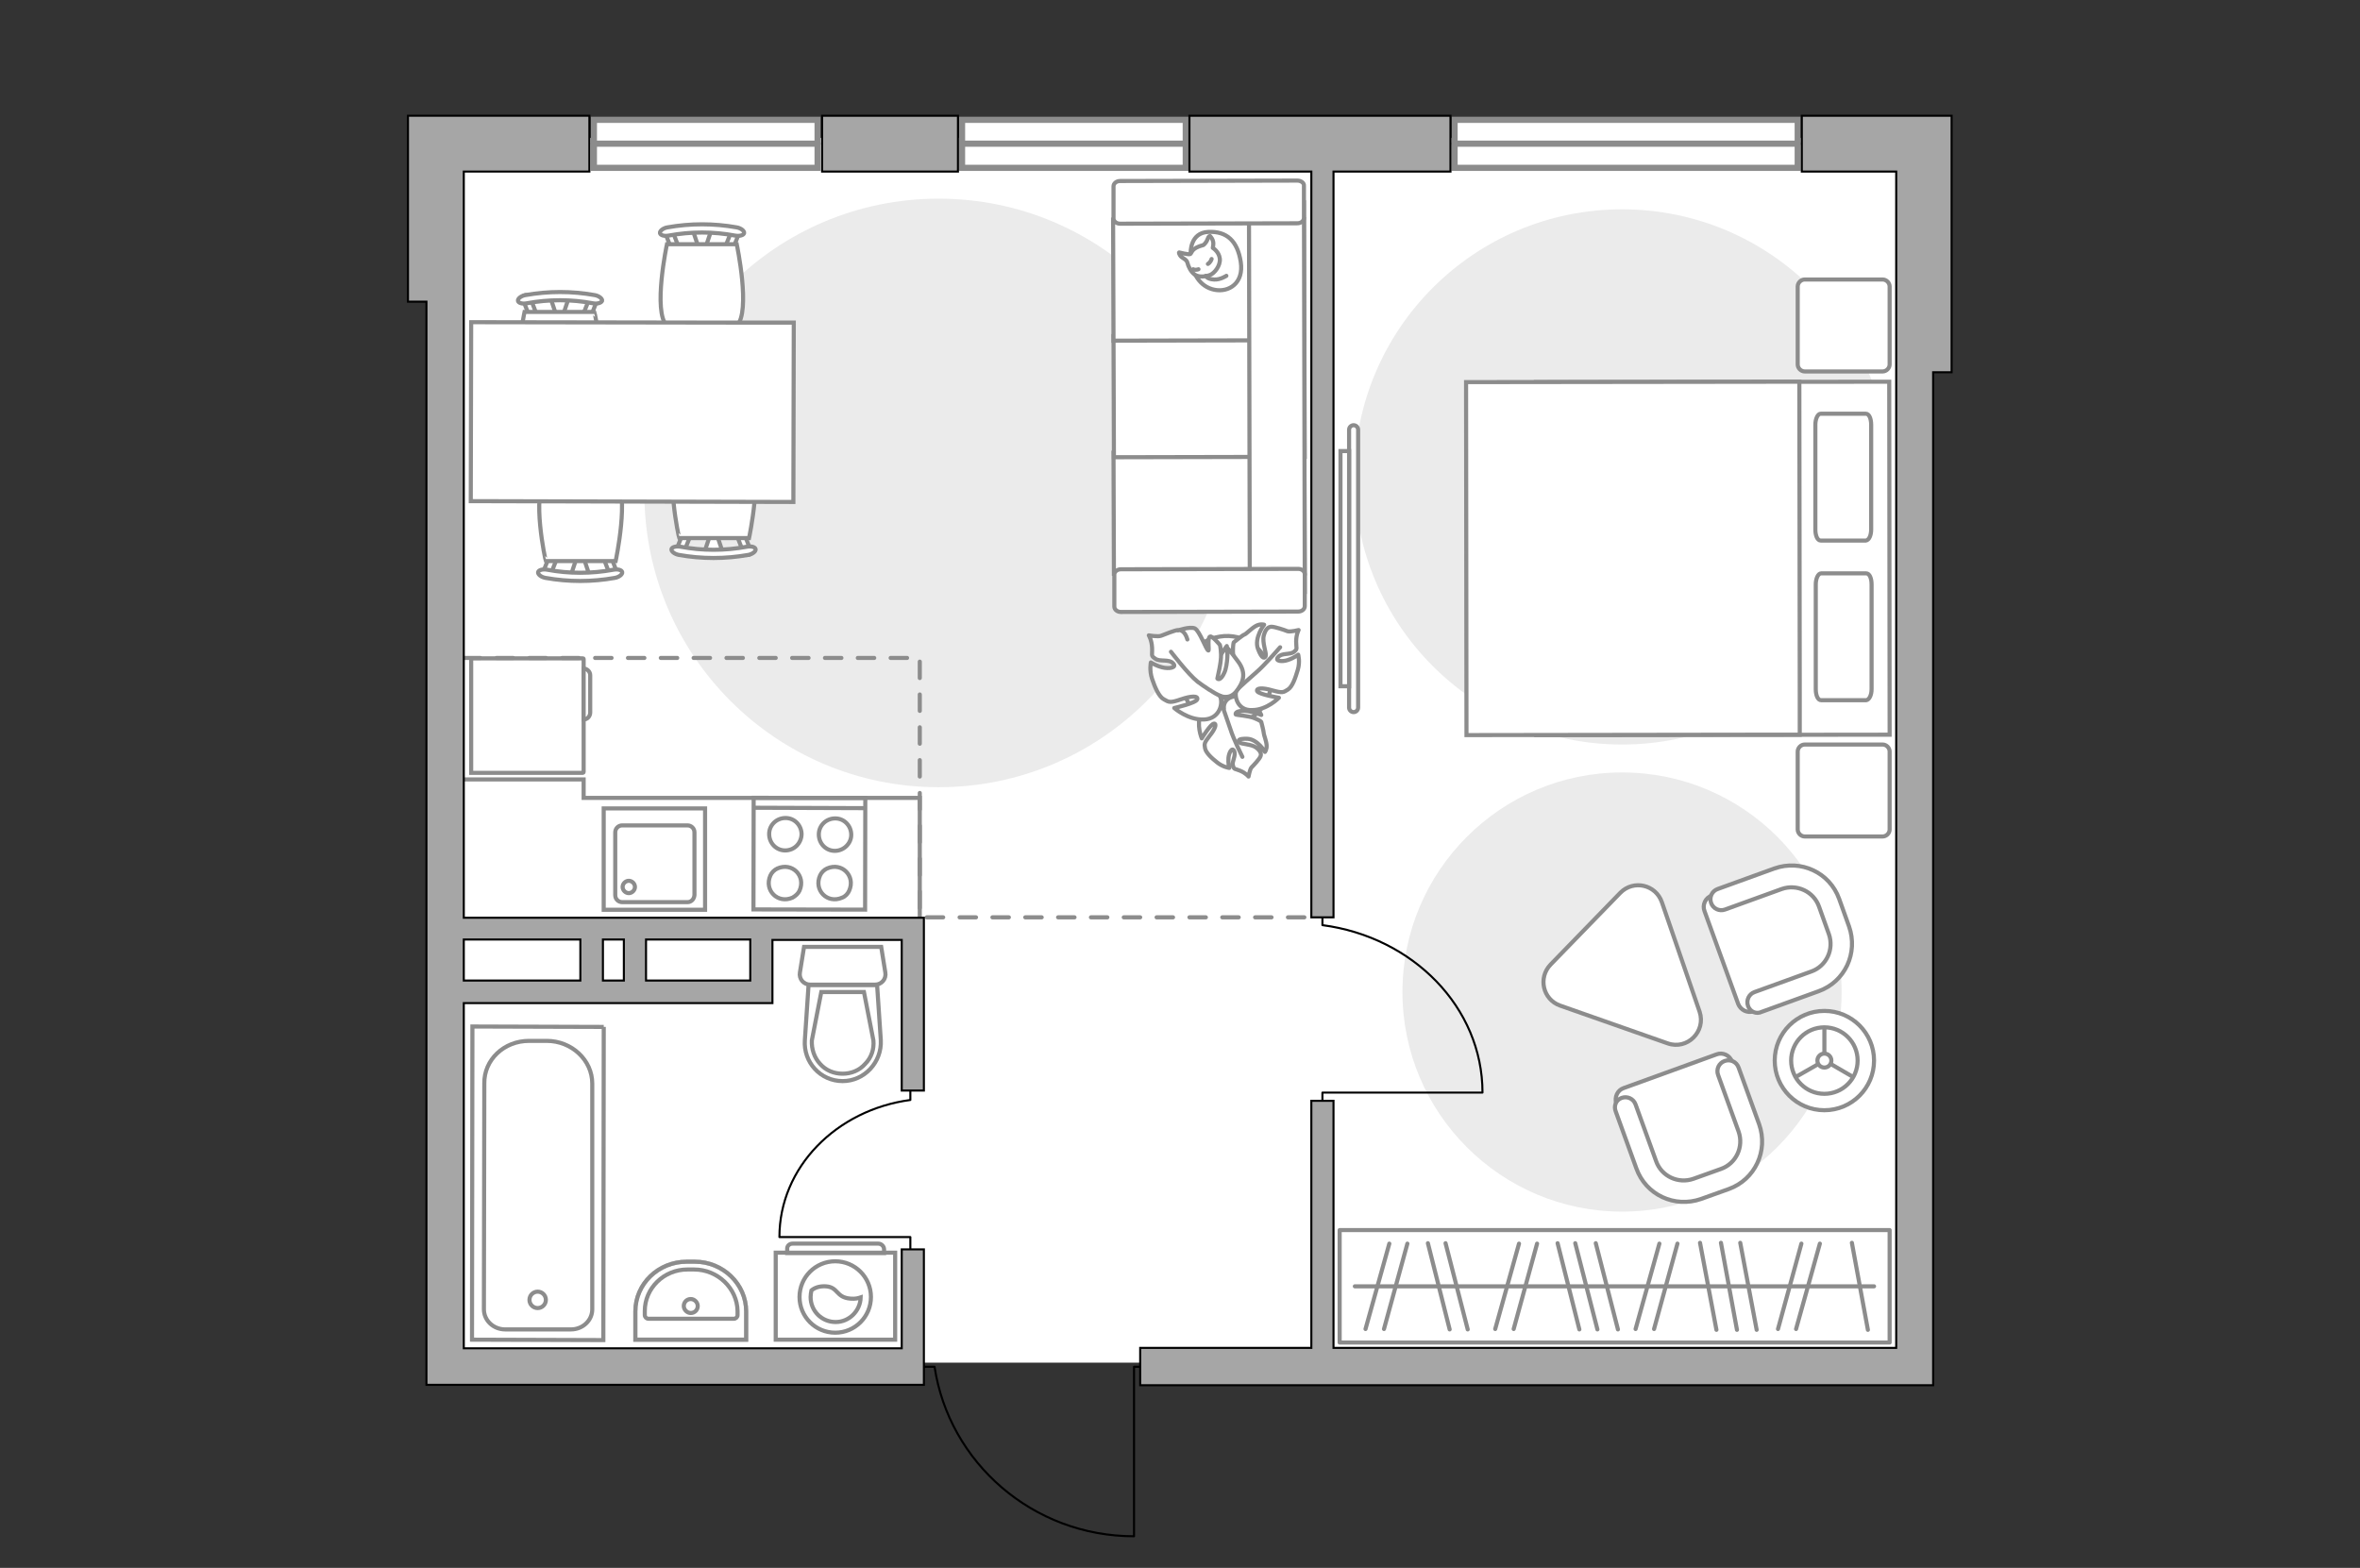 <?xml version="1.0" encoding="utf-8"?>
<!-- Generator: Adobe Illustrator 28.2.0, SVG Export Plug-In . SVG Version: 6.00 Build 0)  -->
<svg version="1.1" xmlns="http://www.w3.org/2000/svg" xmlns:xlink="http://www.w3.org/1999/xlink" x="0px" y="0px"
	 viewBox="0 0 575 382" style="enable-background:new 0 0 575 382;" xml:space="preserve">
<rect x="0" y="0" width="575" height="382" fill="#333333" stroke="none"/>
<style type="text/css">
	.st0{fill:#FFFFFF;}
	.st1{fill:#EBEBEB;}
	.st2{fill:#FFFFFF;stroke:#8C8C8C;stroke-miterlimit:10;}
	.st3{fill:none;stroke:#000000;stroke-width:0.5;stroke-linecap:round;stroke-linejoin:round;stroke-miterlimit:10;}
	.st4{fill:none;stroke:#8C8C8C;stroke-linecap:round;stroke-linejoin:round;stroke-miterlimit:10;}
	.st5{fill:#FFFFFF;stroke:#8C8C8C;stroke-linecap:round;stroke-linejoin:round;stroke-miterlimit:10;}
	.st6{fill-rule:evenodd;clip-rule:evenodd;fill:#FFFFFF;fill-opacity:0.1;stroke:#8C8C8C;stroke-miterlimit:10;}
	.st7{fill:#FFFFFF;stroke:#8C8C8C;stroke-width:1.5;stroke-linecap:round;stroke-miterlimit:10;}
	.st8{fill:none;stroke:#8C8C8C;stroke-linecap:round;stroke-linejoin:round;stroke-miterlimit:10;stroke-dasharray:4,4;}
	.st9{fill:none;stroke:#8C8C8C;stroke-miterlimit:10;}
	.st10{opacity:0.5;fill:none;stroke:#8C8C8C;stroke-miterlimit:10;}
	.st11{fill:#A6A6A6;stroke:#000000;stroke-width:0.5;stroke-miterlimit:10;}
</style>
<g id="bg_1_">
	<rect x="106.2" y="33.6" class="st0" width="361.7" height="298.4"/>
</g>
<g id="furniture_1_">
	<path id="Vector_51_00000061444258938078900970000009348026850483902364_" class="st1" d="M228.7,48.4c-39.6,0-71.7,32.1-71.7,71.7
		c0,39.6,32.1,71.7,71.7,71.7c39.6,0,71.7-32.1,71.7-71.7C300.4,80.5,268.3,48.4,228.7,48.4z"/>
	<path id="Vector_51_00000067927349449389200420000008429742335076620984_" class="st1" d="M395.2,51c-36,0-65.2,29.2-65.2,65.2
		c0,36,29.2,65.2,65.2,65.2c36,0,65.2-29.2,65.2-65.2C460.4,80.2,431.3,51,395.2,51z"/>
	<path id="Vector_51_00000173148882611364737890000017915864690501011634_" class="st1" d="M395.2,188.2c-29.5,0-53.5,24-53.5,53.5
		c0,29.5,24,53.5,53.5,53.5c29.5,0,53.5-24,53.5-53.5C448.7,212.2,424.8,188.2,395.2,188.2z"/>
	<g>
		<path id="Vector_8_00000084516640432099240900000007428430731286753192_" class="st2" d="M142.2,160.6l0,27.5
			c0,0.1-0.1,0.2-0.2,0.2l-27.2,0l0-27.9l27.2,0C142.1,160.4,142.2,160.4,142.2,160.6z"/>
		<path id="Vector_9_00000054949934117542575490000006893812794134281114_" class="st2" d="M142.2,175.3l0-12.4
			c0.9,0,1.6,0.8,1.6,1.6l0,9.1C143.8,174.5,143.1,175.3,142.2,175.3z"/>
	</g>
	<path class="st3" d="M322.2,219.8v5.6c22.1,2.9,39,20.1,39,40.8h-39l0,6.2"/>
	<g>
		<rect x="326.4" y="299.7" class="st4" width="134" height="27.4"/>
		<line class="st4" x1="414.2" y1="302.8" x2="418.2" y2="324"/>
		<line class="st4" x1="419.3" y1="302.8" x2="423.2" y2="324"/>
		<line class="st4" x1="424" y1="302.8" x2="428" y2="324"/>
		<line class="st4" x1="404.3" y1="303" x2="398.5" y2="323.8"/>
		<line class="st4" x1="408.7" y1="303" x2="403" y2="323.8"/>
		<line class="st4" x1="438.9" y1="303" x2="433.2" y2="323.8"/>
		<line class="st4" x1="443.4" y1="303" x2="437.6" y2="323.8"/>
		<line class="st4" x1="451.2" y1="302.8" x2="455.1" y2="324"/>
		<line class="st4" x1="370.1" y1="303" x2="364.3" y2="323.8"/>
		<line class="st4" x1="374.5" y1="303" x2="368.8" y2="323.8"/>
		<line class="st4" x1="379.5" y1="302.9" x2="384.8" y2="323.9"/>
		<line class="st4" x1="388.8" y1="302.9" x2="394.2" y2="323.9"/>
		<line class="st4" x1="383.8" y1="302.9" x2="389.2" y2="323.9"/>
		<line class="st4" x1="338.5" y1="303" x2="332.7" y2="323.8"/>
		<line class="st4" x1="342.9" y1="303" x2="337.2" y2="323.8"/>
		<line class="st4" x1="347.9" y1="302.9" x2="353.2" y2="323.9"/>
		<line class="st4" x1="352.2" y1="302.9" x2="357.6" y2="323.9"/>
		<line class="st4" x1="330.1" y1="313.4" x2="456.6" y2="313.4"/>
	</g>
	<g>
		<path id="Vector_98_00000179605301020364440330000015431434291870110869_" class="st2" d="M374.2,93.1l0.1,86l86.1-0.1l-0.1-86
			L374.2,93.1z"/>
		<path id="Vector_99_00000068666495862183684880000004182828627464572337_" class="st2" d="M357.3,179.1l-0.1-86l81.2-0.1l0.1,75.8
			l0,10.2l-11,0L357.3,179.1z"/>
		<path id="Vector_100_00000096057056065235843580000006031518547702709672_" class="st4" d="M455.9,129l0-25.5
			c0-1.5-0.5-2.7-1.3-2.7l-11,0c-0.7,0-1.3,1.2-1.3,2.7l0,25.5c0,1.5,0.5,2.7,1.3,2.7l11,0C455.4,131.6,455.9,130.4,455.9,129z"/>
		<path id="Vector_101_00000170986106637998508360000013182264626100172710_" class="st4" d="M456,167.9l0-25.5
			c0-1.5-0.5-2.7-1.3-2.7l-11,0c-0.7,0-1.3,1.2-1.3,2.7l0,25.5c0,1.5,0.5,2.7,1.3,2.7l11,0C455.4,170.5,456,169.4,456,167.9z"/>
	</g>
	<g>
		<path id="Vector_37_00000079479295130574223890000009944736784186091159_" class="st2" d="M423.5,244.6l-8.2-22.6
			c-0.6-1.5,0.2-3.3,1.8-3.8l15.6-5.7c5.7-2.1,12,0.9,14.1,6.6l2.7,7.5c2.1,5.7-0.9,12-6.6,14.1l-15.6,5.7
			C425.7,246.9,424.1,246.1,423.5,244.6z"/>
		<path id="Vector_38_00000090278723978744675520000006139083537845281671_" class="st2" d="M425.9,245.1c-0.5-1.4,0.2-2.9,1.6-3.4
			l13.8-5c3.7-1.3,5.6-5.4,4.3-9.1l-2.4-6.7c-1.3-3.7-5.4-5.6-9.1-4.3l-13.8,5c-1.4,0.5-2.9-0.2-3.4-1.6c-0.5-1.4,0.2-2.9,1.6-3.4
			l13.8-5c6.5-2.3,13.5,1,15.8,7.4l2.4,6.7c2.3,6.5-1,13.5-7.4,15.8l-13.8,5C427.9,247.2,426.4,246.5,425.9,245.1z"/>
	</g>
	<g>
		<path id="Vector_37_00000009566191652813511590000011426644087978672293_" class="st2" d="M395.6,265.1l22.6-8.2
			c1.5-0.6,3.3,0.2,3.8,1.8l5.7,15.6c2.1,5.7-0.9,12-6.6,14.1l-7.5,2.7c-5.7,2.1-12-0.9-14.1-6.6l-5.7-15.6
			C393.3,267.3,394.1,265.6,395.6,265.1z"/>
		<path id="Vector_38_00000047742722984924698820000012516485598493981854_" class="st2" d="M395.1,267.5c1.4-0.5,2.9,0.2,3.4,1.6
			l5,13.8c1.3,3.7,5.4,5.6,9.1,4.3l6.7-2.4c3.7-1.3,5.6-5.4,4.3-9.1l-5-13.8c-0.5-1.4,0.2-2.9,1.6-3.4c1.4-0.5,2.9,0.2,3.4,1.6
			l5,13.8c2.3,6.5-1,13.5-7.4,15.8l-6.7,2.4c-6.5,2.3-13.5-1-15.8-7.4l-5-13.8C393.1,269.5,393.7,268,395.1,267.5z"/>
	</g>
	<g>
		<path id="Vector_54_00000048492397055286341120000009522148154125234053_" class="st2" d="M317.9,139.7l-0.1-29.5l-46.5,0.1
			l0.1,29.5L317.9,139.7z"/>
		<path id="Vector_55_00000034790185742963264270000001659522961302415495_" class="st2" d="M317.9,111.3l-0.1-29.5l-46.5,0.1
			l0.1,29.5L317.9,111.3z"/>
		<path id="Vector_56_00000027575408967678990240000012574471588107568790_" class="st2" d="M317.8,82.9l-0.1-29.5l-46.5,0.1
			l0.1,29.5L317.8,82.9z"/>
		<path id="Vector_57_00000065056688222966251990000009217783121089551237_" class="st2" d="M304.5,141.3l13.4,2.8l-0.2-94.8
			l-13.4,0L304.5,141.3z"/>
		<path id="Vector_58_00000005232685206883052220000014821222020373902526_" class="st2" d="M316.3,138.6l-43.2,0.1
			c-0.9,0-1.6,0.6-1.6,1.3l0,7.8c0,0.7,0.7,1.3,1.6,1.3l43.2-0.1c0.9,0,1.6-0.6,1.6-1.3l0-7.8C317.9,139.2,317.2,138.6,316.3,138.6z
			"/>
		<path id="Vector_59_00000031168169639551976690000016901429854892388497_" class="st2" d="M316.1,44l-43.2,0.1
			c-0.9,0-1.6,0.6-1.6,1.3l0,7.8c0,0.7,0.7,1.3,1.6,1.3l43.2-0.1c0.9,0,1.6-0.6,1.6-1.3l0-7.8C317.8,44.6,317,44,316.1,44z"/>
		<g>
			<path class="st5" d="M290.1,61.6c0,0-0.2-4.9,4.3-5.1c4.5-0.2,7.1,2.2,7.9,7.3c0.8,5.2-2.9,7.5-6.4,6.8
				C292.4,69.9,290.1,66.6,290.1,61.6z"/>
			<path class="st5" d="M293.2,59.7c0,0,0.7-0.5,1-1.4c0.3-0.9,0.6-0.8,0.6-0.8s1,0.9,0.8,2.2c-0.1,0.7-0.1,0.7-0.1,0.7
				s1.5,0.9,1.7,2.6c0.2,1.7-1.3,3.6-2.4,4c-1.1,0.4-2.7,0.6-3.7-0.1c-0.9-0.6-1.6-2-1.8-2.9c-0.2-0.9-1.4-1.1-1.8-1.8
				s-0.2-0.7-0.2-0.7s2.3,0.6,2.7,0.4C290.5,61.5,290.2,60.5,293.2,59.7z"/>
			<path class="st5" d="M294.3,64.3c0,0,0.6-0.3,0.9-1.2"/>
			<path class="st5" d="M292,65.6c0,0-0.7,0.3-1.3,0"/>
			<path class="st4" d="M293.8,67.2c0,0,0.2,0.8,2,0.9c1.5,0.1,3-0.9,3-0.9"/>
		</g>
	</g>
	<g id="Group_2_00000052066957914708556010000007394045825940815032_">
		<g id="Group_3_00000036253735338844511900000010751798773857138600_">
			<path id="Vector_10_00000165213861320153485050000000323618970124076982_" class="st2" d="M139.1,140.1l1.6-4.8l1.3,0l1.6,4.8
				L139.1,140.1z"/>
		</g>
		<g id="Group_4_00000015334885099632964160000002561258739965346221_">
			<path id="Vector_11_00000139989131242390234900000011579135478049271226_" class="st2" d="M148.1,135.5c0.4,0,0.8,0.2,0.9,0.5
				l1.5,3.9c0.1,0.4-0.1,0.7-0.7,0.8c-0.5,0.1-1-0.1-1.1-0.4l-1.5-3.9c-0.1-0.4,0.1-0.7,0.7-0.8C148,135.5,148,135.5,148.1,135.5z"
				/>
		</g>
		<g id="Group_5_00000170982201258876418620000002835759363654464921_">
			<path id="Vector_12_00000006695017061579838350000017654203725527949698_" class="st2" d="M134.7,135.5c0.1,0,0.1,0,0.2,0
				c0.5,0.1,0.8,0.4,0.7,0.8l-1.5,3.8c-0.1,0.4-0.7,0.6-1.2,0.4c-0.5-0.1-0.8-0.4-0.7-0.8l1.5-3.8
				C133.9,135.8,134.3,135.5,134.7,135.5z"/>
		</g>
		<path id="Vector_13_00000101810505526529209840000016856978675987642555_" class="st2" d="M133,116.8c3-3,14-3,17,0
			c3.5,3.5,0,19.9,0,19.9l-17,0C132.9,136.7,129.4,120.3,133,116.8z"/>
		<path id="Vector_14_00000176739296199171711380000007109489360054525312_" class="st2" d="M133.3,138.8c5.3,1,10.8,1,16.2,0
			c1.1-0.2,2,0.1,2.1,0.6c0.1,0.5-0.7,1.2-1.8,1.4c-5.6,1-11.3,1-16.9,0c-1.1-0.2-1.9-0.9-1.8-1.4
			C131.2,138.9,132.2,138.6,133.3,138.8z"/>
	</g>
	<g id="Group_2_00000097487716628120290980000012607911106325008273_">
		<g id="Group_3_00000054237134631355284170000011357513332503503291_">
			<path id="Vector_10_00000139293062333126518290000007991967006501434522_" class="st2" d="M171.6,134.6l1.6-4.8l1.3,0l1.6,4.8
				L171.6,134.6z"/>
		</g>
		<g id="Group_4_00000069361350296369647880000014253324325207752624_">
			<path id="Vector_11_00000088116085687945114790000001922408660845189023_" class="st2" d="M180.6,130c0.4,0,0.8,0.2,0.9,0.5
				l1.5,3.9c0.1,0.4-0.1,0.7-0.7,0.8c-0.5,0.1-1-0.1-1.1-0.4l-1.5-3.9c-0.1-0.4,0.1-0.7,0.7-0.8C180.5,130,180.5,130,180.6,130z"/>
		</g>
		<g id="Group_5_00000156568056693259005330000014184082782119655078_">
			<path id="Vector_12_00000054979634608344182410000012493447101002478217_" class="st2" d="M167.2,130c0.1,0,0.1,0,0.2,0
				c0.5,0.1,0.8,0.4,0.7,0.8l-1.5,3.8c-0.1,0.4-0.7,0.6-1.2,0.4c-0.5-0.1-0.8-0.4-0.7-0.8l1.5-3.8C166.4,130.2,166.8,130,167.2,130z
				"/>
		</g>
		<path id="Vector_13_00000144321085065306265940000005097593096166534307_" class="st2" d="M165.5,111.2c3-3,14-3,17,0
			c3.5,3.5,0,19.9,0,19.9l-17,0C165.4,131.1,161.9,114.7,165.5,111.2z"/>
		<path id="Vector_14_00000173161117089574236030000013188398019753077180_" class="st2" d="M165.8,133.2c5.3,1,10.8,1,16.2,0
			c1.1-0.2,2,0.1,2.1,0.6c0.1,0.5-0.7,1.2-1.8,1.4c-5.6,1-11.3,1-16.9,0c-1.1-0.2-1.9-0.9-1.8-1.4
			C163.7,133.3,164.7,133,165.8,133.2z"/>
	</g>
	<g id="Group_2_00000163771288704206742960000005113045295408677264_">
		<g id="Group_3_00000026154567460932176670000000064544164169190819_">
			<path id="Vector_10_00000088130848901881324240000012137788846655170488_" class="st2" d="M173.3,56.1l-1.6,4.8l-1.3,0l-1.6-4.8
				L173.3,56.1z"/>
		</g>
		<g id="Group_4_00000000221465844196496180000001809630303371842963_">
			<path id="Vector_11_00000140010446949056980220000001918164938654850471_" class="st2" d="M164.3,60.7c-0.4,0-0.8-0.2-0.9-0.5
				l-1.5-3.9c-0.1-0.4,0.1-0.7,0.7-0.8c0.5-0.1,1,0.1,1.1,0.4l1.5,3.9c0.1,0.4-0.1,0.7-0.7,0.8C164.4,60.7,164.4,60.7,164.3,60.7z"
				/>
		</g>
		<g id="Group_5_00000079464511707587976790000017626382587474861973_">
			<path id="Vector_12_00000034805701087954290290000011642458958533385097_" class="st2" d="M177.7,60.7c-0.1,0-0.1,0-0.2,0
				c-0.5-0.1-0.8-0.4-0.7-0.8l1.5-3.8c0.1-0.4,0.7-0.6,1.2-0.4c0.5,0.1,0.8,0.4,0.7,0.8l-1.5,3.8C178.6,60.4,178.2,60.7,177.7,60.7z
				"/>
		</g>
		<path id="Vector_13_00000113326939706491077190000008782331590908231314_" class="st2" d="M179.5,79.4c-3,3-14,3-17,0
			c-3.5-3.5,0-19.9,0-19.9l17,0C179.5,59.5,183,75.9,179.5,79.4z"/>
		<path id="Vector_14_00000139257243602961339850000015605741731814434491_" class="st2" d="M179.1,57.4c-5.3-1-10.8-1-16.2,0
			c-1.1,0.2-2-0.1-2.1-0.6c-0.1-0.5,0.7-1.2,1.8-1.4c5.6-1,11.3-1,16.9,0c1.1,0.2,1.9,0.9,1.8,1.4C181.2,57.3,180.2,57.6,179.1,57.4
			z"/>
	</g>
	<g id="Group_2_00000103232542814580662330000012290231080004893080_">
		<g id="Group_3_00000076594817367586004330000013728913911448719491_">
			<path id="Vector_10_00000116234841481454214560000016276600478719766704_" class="st2" d="M138.6,72.5l-1.6,4.8l-1.3,0l-1.6-4.8
				L138.6,72.5z"/>
		</g>
		<g id="Group_4_00000030481724345094703370000013329932595415283855_">
			<path id="Vector_11_00000152242110766590258330000012666498654537038250_" class="st2" d="M129.7,77.1c-0.4,0-0.8-0.2-0.9-0.5
				l-1.5-3.9c-0.1-0.4,0.1-0.7,0.7-0.8c0.5-0.1,1,0.1,1.1,0.4l1.5,3.9c0.1,0.4-0.1,0.7-0.7,0.8C129.8,77.1,129.7,77.1,129.7,77.1z"
				/>
		</g>
		<g id="Group_5_00000127765823954594884500000011254088178282954172_">
			<path id="Vector_12_00000053521990833532512450000002500912082134458774_" class="st2" d="M143.1,77.1c-0.1,0-0.1,0-0.2,0
				c-0.5-0.1-0.8-0.4-0.7-0.8l1.5-3.8c0.1-0.4,0.7-0.6,1.2-0.4c0.5,0.1,0.8,0.4,0.7,0.8l-1.5,3.8C143.9,76.9,143.5,77.1,143.1,77.1z
				"/>
		</g>
		<path id="Vector_13_00000085226235034450142370000000492501074273584771_" class="st2" d="M144.8,95.9c-3,3-14,3-17,0
			c-3.5-3.5,0-19.9,0-19.9l17,0C144.9,76,148.4,92.4,144.8,95.9z"/>
		<path id="Vector_14_00000054954381548824725360000004369156900757859210_" class="st2" d="M144.5,73.9c-5.3-1-10.8-1-16.2,0
			c-1.1,0.2-2-0.1-2.1-0.6c-0.1-0.5,0.7-1.2,1.8-1.4c5.6-1,11.3-1,16.9,0c1.1,0.2,1.9,0.9,1.8,1.4C146.5,73.8,145.5,74.1,144.5,73.9
			z"/>
	</g>
	<path id="Vector_35_00000100359840081091909220000006508583461872435620_" class="st2" d="M193.3,122.3l-78.6-0.2l0.1-43.6
		l63.5,0.1l15.1,0L193.3,122.3z"/>
	<path class="st3" d="M221.8,263.4l0,4.6c-18,2.4-31.9,16.4-31.9,33.4l31.9,0l0,5"/>
	<g>
		<g>
			<path class="st2" d="M189,305.2h29.1l0,21.2l-29.1,0L189,305.2z"/>
			<path class="st6" d="M193.1,303H214c0.7,0,1.4,0.6,1.4,1.4v0.9h-23.6v-0.9C191.7,303.6,192.3,303,193.1,303z"/>
		</g>
		<g>
			<circle class="st2" cx="203.5" cy="316" r="8.7"/>
			<path class="st2" d="M201.2,313.4c3.1,0.2,2.4,2.7,6,3c1.2,0.1,1.9-0.1,2.5-0.3c-0.1,3.3-2.8,6-6.1,6c-3.4,0-6.1-2.7-6.1-6.1
				c0-0.5,0.1-1.1,0.2-1.6C198.4,313.8,199.6,313.3,201.2,313.4z"/>
		</g>
	</g>
	<path class="st2" d="M438,69.8v19c0,0.9,0.8,1.7,1.7,1.7h19c0.9,0,1.7-0.8,1.7-1.7v-19c0-0.9-0.8-1.7-1.7-1.7h-19
		C438.8,68.1,438,68.9,438,69.8z"/>
	<path class="st2" d="M438,183.1v19c0,0.9,0.8,1.7,1.7,1.7h19c0.9,0,1.7-0.8,1.7-1.7v-19c0-0.9-0.8-1.7-1.7-1.7h-19
		C438.8,181.4,438,182.2,438,183.1z"/>
	<g>
		<path id="Vector_60_00000081638387264245522330000007083994291914376085_" class="st2" d="M300.6,176.5c5.9-0.9,10-6.5,9-12.4
			c-0.9-5.9-6.5-10-12.4-9c-5.9,0.9-10,6.5-9,12.4S294.7,177.4,300.6,176.5z"/>
		<path class="st5" d="M298.2,172.6c0,0-0.3-1.9,1.7-2.7c2-0.7,4.1-0.9,5.7,1.6c1.7,2.5,1.7,2.7,1.7,2.7s-3-1.2-4.7-1
			c-1.7,0.1-1.6,0.8-1.5,0.9c0.1,0.1,3.2,0.3,4.6,0.9c1.5,0.6,1.6,0.9,1.6,0.9s0.6,2.3,0.6,2.7c0,0.4,0.6,1.8,0.7,2.9
			c0.1,1.1-0.4,1.7-0.4,1.7s-1.7-3-4.2-3.2c-2.5-0.1-2.4,0.5-2,0.9c0.4,0.4,2.9,0.4,4,1.2c1.1,0.8,1.4,1.6,1.1,2.2
			c-0.2,0.6-1.7,2.2-2.2,2.7c-0.4,0.5-0.7,2.2-0.7,2.2s-0.6-0.8-2-1.4c-1.4-0.6-1.5-0.2-1.8-1.3c-0.3-1,0.8-2.4,0.3-3.5
			c-0.5-1.1-1.3,0.4-1.4,1.7c-0.1,1.3,0.2,2.4,0.2,2.4s-1.5-0.2-2.9-1.3c-1.4-1.1-2.8-2.4-3-3.5c-0.2-1.1-0.2-1.3,1.1-3
			c1.4-1.7,1.8-3,1.1-3c-0.8,0-3,3.6-3,3.6s-1.4-3.3-0.2-6.1C294,171,297.1,171.5,298.2,172.6z"/>
		<path class="st4" d="M302.7,184.4c0,0-2.2-4.4-2.9-6.7c-0.5-1.4-1.4-4.1-1.8-5.2c-0.5-1.6-0.6-3.3-0.2-5"/>
		<path class="st5" d="M301.3,168c0,0-1.9,1.2-3.6-0.6c-1.7-1.8-2.8-4-0.9-6.9c1.9-2.9,2.1-3.1,2.1-3.1s0.1,3.7,1.1,5.5
			c0.9,1.8,1.6,1.3,1.6,1.2c0-0.2-1.2-3.5-1.2-5.4c0-1.8,0.2-2.2,0.2-2.2s2.2-1.8,2.6-1.9c0.4-0.1,1.7-1.5,2.8-2.1
			c1.1-0.6,2-0.3,2-0.3s-2.5,3.2-1.5,5.9c1,2.7,1.7,2.3,1.9,1.7c0.2-0.6-0.9-3.3-0.5-4.9c0.4-1.6,1.1-2.2,1.9-2.2
			c0.8,0,3.2,0.8,3.9,1.1c0.8,0.2,2.7-0.3,2.7-0.3s-0.6,1.1-0.6,2.8c0,1.8,0.4,1.7-0.5,2.5c-1,0.8-3,0.2-3.9,1.3
			c-0.9,1,1,1.2,2.4,0.7c1.5-0.5,2.5-1.3,2.5-1.3s0.5,1.7-0.1,3.7c-0.6,2-1.3,4.1-2.4,4.8c-1.1,0.7-1.3,0.9-3.8,0.2
			c-2.4-0.7-4-0.6-3.7,0.2c0.4,0.8,5.3,1.6,5.3,1.6s-2.9,3-6.5,3C301.5,173.2,300.6,169.6,301.3,168z"/>
		<path class="st4" d="M311.9,157.7c0,0-3.8,4.4-5.8,6.1c-1.3,1.1-3.8,3.4-4.8,4.3c-1.5,1.3-3.3,2.2-5.2,2.5"/>
		<g>
			<path class="st5" d="M289.3,155.8c-0.5-1.7-1.3-2.3-2.2-2.3c-0.8,0-3.4,1.1-4.2,1.4c-0.8,0.3-3-0.1-3-0.1s0.7,1.1,0.8,3
				c0.1,1.9-0.4,1.9,0.8,2.7c1.1,0.8,3.3,0,4.3,1.1c1.1,1.1-1,1.4-2.6,1c-1.6-0.4-2.8-1.2-2.8-1.2s-0.4,1.9,0.3,4
				c0.7,2.1,1.7,4.4,2.9,5c1.2,0.7,1.5,0.9,4.1,0c2.6-0.9,4.3-0.9,4,0c-0.3,0.9-5.6,2.1-5.6,2.1s3.4,3,7.3,2.8
				c3.9-0.2,4.7-4.1,3.8-5.8c0,0,2.2,1.1,3.9-0.9c1.7-2.1,2.8-4.5,0.5-7.5c-2.3-3.1-2.5-3.2-2.5-3.2s0.1,4.1-0.8,6
				c-0.9,2-1.6,1.6-1.7,1.4c0-0.2,1-3.9,0.9-5.9c-0.1-2-0.3-2.3-0.3-2.3s-1.9-2.3-2.4-2c-0.7,0.4-0.1,3.5-0.4,3.4
				c-0.5-0.1-2.1-4.8-3.3-5.4c-1.2-0.5-4.1,0.5-4.1,0.5"/>
			<path class="st4" d="M285.3,158.8c0,0,4.2,5.5,6.5,7.3c1.5,1.1,3.8,2.7,5.6,3.5"/>
		</g>
	</g>
	<polyline class="st2" points="111.1,189.9 142.2,189.9 142.2,194.4 224.1,194.4 224.1,227.3 	"/>
	<g>
		<path class="st2" d="M328.7,104.7c0-0.6,0.5-1.1,1.1-1.1c0.6,0,1.1,0.5,1.1,1.1l0,67.7c0,0.6-0.5,1.1-1.1,1.1s-1.1-0.5-1.1-1.1
			L328.7,104.7z"/>
		<rect x="326.6" y="109.9" class="st2" width="2.1" height="57.3"/>
	</g>
	<path class="st5" d="M394.8,217.5l-17,17.5c-3.1,3.2-1.9,8.5,2.3,10l26.2,9.2c4.8,1.7,9.4-2.9,7.8-7.7l-9.2-26.7
		C403.4,215.5,398,214.3,394.8,217.5z"/>
	<g>
		<circle class="st2" cx="444.5" cy="258.4" r="12.1"/>
		<circle class="st2" cx="444.5" cy="258.4" r="8.1"/>
		<circle class="st2" cx="444.5" cy="258.4" r="1.7"/>
		<path class="st2" d="M444.5,258.4"/>
		<line class="st2" x1="444.5" y1="256.8" x2="444.5" y2="250.4"/>
		<line class="st2" x1="446" y1="259.2" x2="451.5" y2="262.4"/>
		<line class="st2" x1="443.1" y1="259.2" x2="437.5" y2="262.4"/>
	</g>
</g>
<g id="windows_1_">
	<g>
		<rect x="354.4" y="29.2" class="st7" width="83.6" height="11.7"/>
		<line class="st7" x1="354.4" y1="35" x2="438" y2="35"/>
	</g>
	<g>
		<rect x="234.4" y="29.2" class="st7" width="54.5" height="11.7"/>
		<line class="st7" x1="234.4" y1="35" x2="288.9" y2="35"/>
	</g>
	<g>
		<rect x="144.7" y="29.2" class="st7" width="54.5" height="11.7"/>
		<line class="st7" x1="144.7" y1="35" x2="199.2" y2="35"/>
	</g>
</g>
<g id="plan">
	<polyline class="st8" points="113,160.3 224.1,160.3 224.1,223.5 319.5,223.5 	"/>
	<g>
		<g>
			
				<rect x="183.6" y="194.4" transform="matrix(1 1.813156e-03 -1.813156e-03 1 0.378 -0.357)" class="st9" width="27.2" height="27.2"/>
		</g>
		<line class="st9" x1="210.9" y1="196.9" x2="183.7" y2="196.8"/>
		<path class="st9" d="M203.4,207.3c-2.2,0-3.9-1.8-3.9-4c0-2.2,1.8-3.9,4-3.9c2.2,0,3.9,1.8,3.9,4
			C207.4,205.5,205.6,207.3,203.4,207.3z"/>
		<path class="st9" d="M205.2,218.7c-3.6,1.6-7-1.8-5.4-5.4c0.3-0.7,1-1.4,1.7-1.7c3.6-1.6,7,1.8,5.4,5.4
			C206.6,217.7,206,218.4,205.2,218.7z"/>
		<path class="st9" d="M191.3,207.2c-2.2,0-3.9-1.8-3.9-4c0-2.2,1.8-3.9,4-3.9c2.2,0,3.9,1.8,3.9,4
			C195.2,205.5,193.5,207.2,191.3,207.2z"/>
		<path class="st9" d="M193.1,218.7c-3.6,1.6-7-1.8-5.4-5.4c0.3-0.7,1-1.4,1.7-1.7c3.6-1.6,7,1.8,5.4,5.4
			C194.5,217.7,193.8,218.3,193.1,218.7z"/>
	</g>
	<g>
		<g>
			
				<rect x="147.1" y="197" transform="matrix(-1 -3.522765e-10 3.522765e-10 -1 318.888 418.661)" class="st9" width="24.7" height="24.7"/>
		</g>
		<path class="st9" d="M167.5,219.8h-15.9c-0.9,0-1.7-0.7-1.7-1.7v-15.3c0-0.9,0.7-1.7,1.7-1.7h15.9c0.9,0,1.7,0.7,1.7,1.7v15.3
			C169.1,219.1,168.4,219.8,167.5,219.8z"/>
		<path class="st9" d="M153.2,214.6c-0.8,0-1.5,0.7-1.5,1.5c0,0.8,0.7,1.5,1.5,1.5c0.8,0,1.5-0.7,1.5-1.5
			C154.7,215.3,154,214.6,153.2,214.6z"/>
	</g>
	<g>
		<g>
			<path class="st9" d="M213.2,239.9l-15.8,0c-1.6,0-2.8-1.4-2.5-3l1-6.2l18.8,0l1,6.2C216,238.5,214.8,239.9,213.2,239.9z"/>
			<path class="st9" d="M205.3,263.4L205.3,263.4c-5.4,0-9.6-4.6-9.2-10L197,240l16.7,0l0.9,13.4
				C214.9,258.8,210.6,263.4,205.3,263.4z"/>
			<path class="st9" d="M200.1,241.7l-2.3,11.8c-0.1,2.1,0.6,4.2,2,5.7c1.4,1.6,3.4,2.4,5.5,2.4c2.1,0,4.1-0.8,5.5-2.4
				c1.5-1.5,2.2-3.6,2-5.7l-2.3-11.8L200.1,241.7z"/>
		</g>
	</g>
	<g>
		<path class="st10" d="M169.3,307.4l-2,0c-6.9,0-12.5,5.4-12.5,12.1l0,6.9l27,0l0-6.9C181.8,312.9,176.2,307.4,169.3,307.4z"/>
		<g>
			<path class="st9" d="M169.1,309.3l-1.6,0c-5.8,0-10.4,4.6-10.4,10.1l0,1c0,0.5,0.4,0.9,0.9,0.9l20.8,0c0.5,0,0.9-0.4,0.9-0.9l0-1
				C179.6,313.9,174.9,309.3,169.1,309.3z"/>
			<path class="st9" d="M170,318.2c0-0.9-0.8-1.7-1.7-1.7c-1,0-1.7,0.8-1.7,1.7c0,0.9,0.8,1.7,1.7,1.7
				C169.3,319.9,170,319.1,170,318.2z"/>
			<path class="st9" d="M169.3,307.4l-2,0c-6.9,0-12.5,5.4-12.5,12.1l0,6.9l27,0l0-6.9C181.8,312.9,176.2,307.4,169.3,307.4z"/>
		</g>
	</g>
	<g>
		<polyline class="st9" points="147.1,250.2 147,326.5 115,326.4 115.1,250.1 147.1,250.2 		"/>
		<path class="st9" d="M128.9,253.6l4.3,0c6.1,0,11.1,4.7,11.1,10.4l0,55c0,2.7-2.3,4.9-5.2,4.9l-16,0c-2.9,0-5.2-2.2-5.2-4.9
			l0.1-55C117.9,258.2,122.8,253.6,128.9,253.6z"/>
		<path class="st9" d="M129,316.7c0-1.1,0.9-2,2-2c1.1,0,2,0.9,2,2c0,1.1-0.9,2-2,2C129.9,318.7,129,317.8,129,316.7z"/>
	</g>
	<path class="st3" d="M221,333h6.7c3.5,23.3,23.9,41.3,48.6,41.3V333l7.3,0"/>
	<g>
		<polygon class="st11" points="475.5,28.2 439,28.2 439,41.8 462,41.8 462,90.7 462,90.7 462,328.4 324.9,328.4 324.9,268.2 
			319.5,268.2 319.5,328.4 277.8,328.4 277.8,337.5 319.5,337.5 319.5,337.5 324.9,337.5 324.9,337.5 462,337.5 462,337.5 
			471,337.5 471,337.5 471,337.5 471,328.4 471,328.4 471,90.7 475.5,90.7 475.5,41.8 475.5,41.8 		"/>
		<rect x="200.3" y="28.2" class="st11" width="33.1" height="13.6"/>
		<polygon class="st11" points="319.5,223.5 324.9,223.5 324.9,41.8 353.4,41.8 353.4,28.2 289.8,28.2 289.8,41.8 319.5,41.8 		"/>
		<path class="st11" d="M219.7,304.5v24H113l0-84.1H152h8.2h28v-5.4h0v-10h31.5v36.7h5.4v-42.1H223v0h-34.8v0h-5.4v0h-25.4v0H152v0
			H113l0-150h0V41.8h30.6V28.2h-37.4v0h-6.8v45.3h4.5l0,263.9h9.1v0h111.7v0h0.4v-33H219.7z M157.4,228.9h25.4v10h-22.6h-2.8V228.9z
			 M152,238.9h-5.1v-10h5.1V238.9z M141.4,228.9v10H113v-10H141.4z"/>
	</g>
</g>
<g id="points">
	<path id="r1_00000067935032513985983980000002896162976548651962_" class="st4" d="M396.2,138.7"/>
	<path id="r2_00000121957623382095073920000015891135698743230107_" class="st4" d="M233.4,103.6"/>
	<path id="k1_00000008110504742162612470000005692636606906248835_" class="st4" d="M173.9,176.6"/>
	<path id="s1_00000178181798539799297760000010125858272558956202_" class="st4" d="M168.3,275.6"/>
	<path id="h1_00000090265492853066753730000018266044239862946694_" class="st4" d="M265.3,284.8"/>
</g>
</svg>
